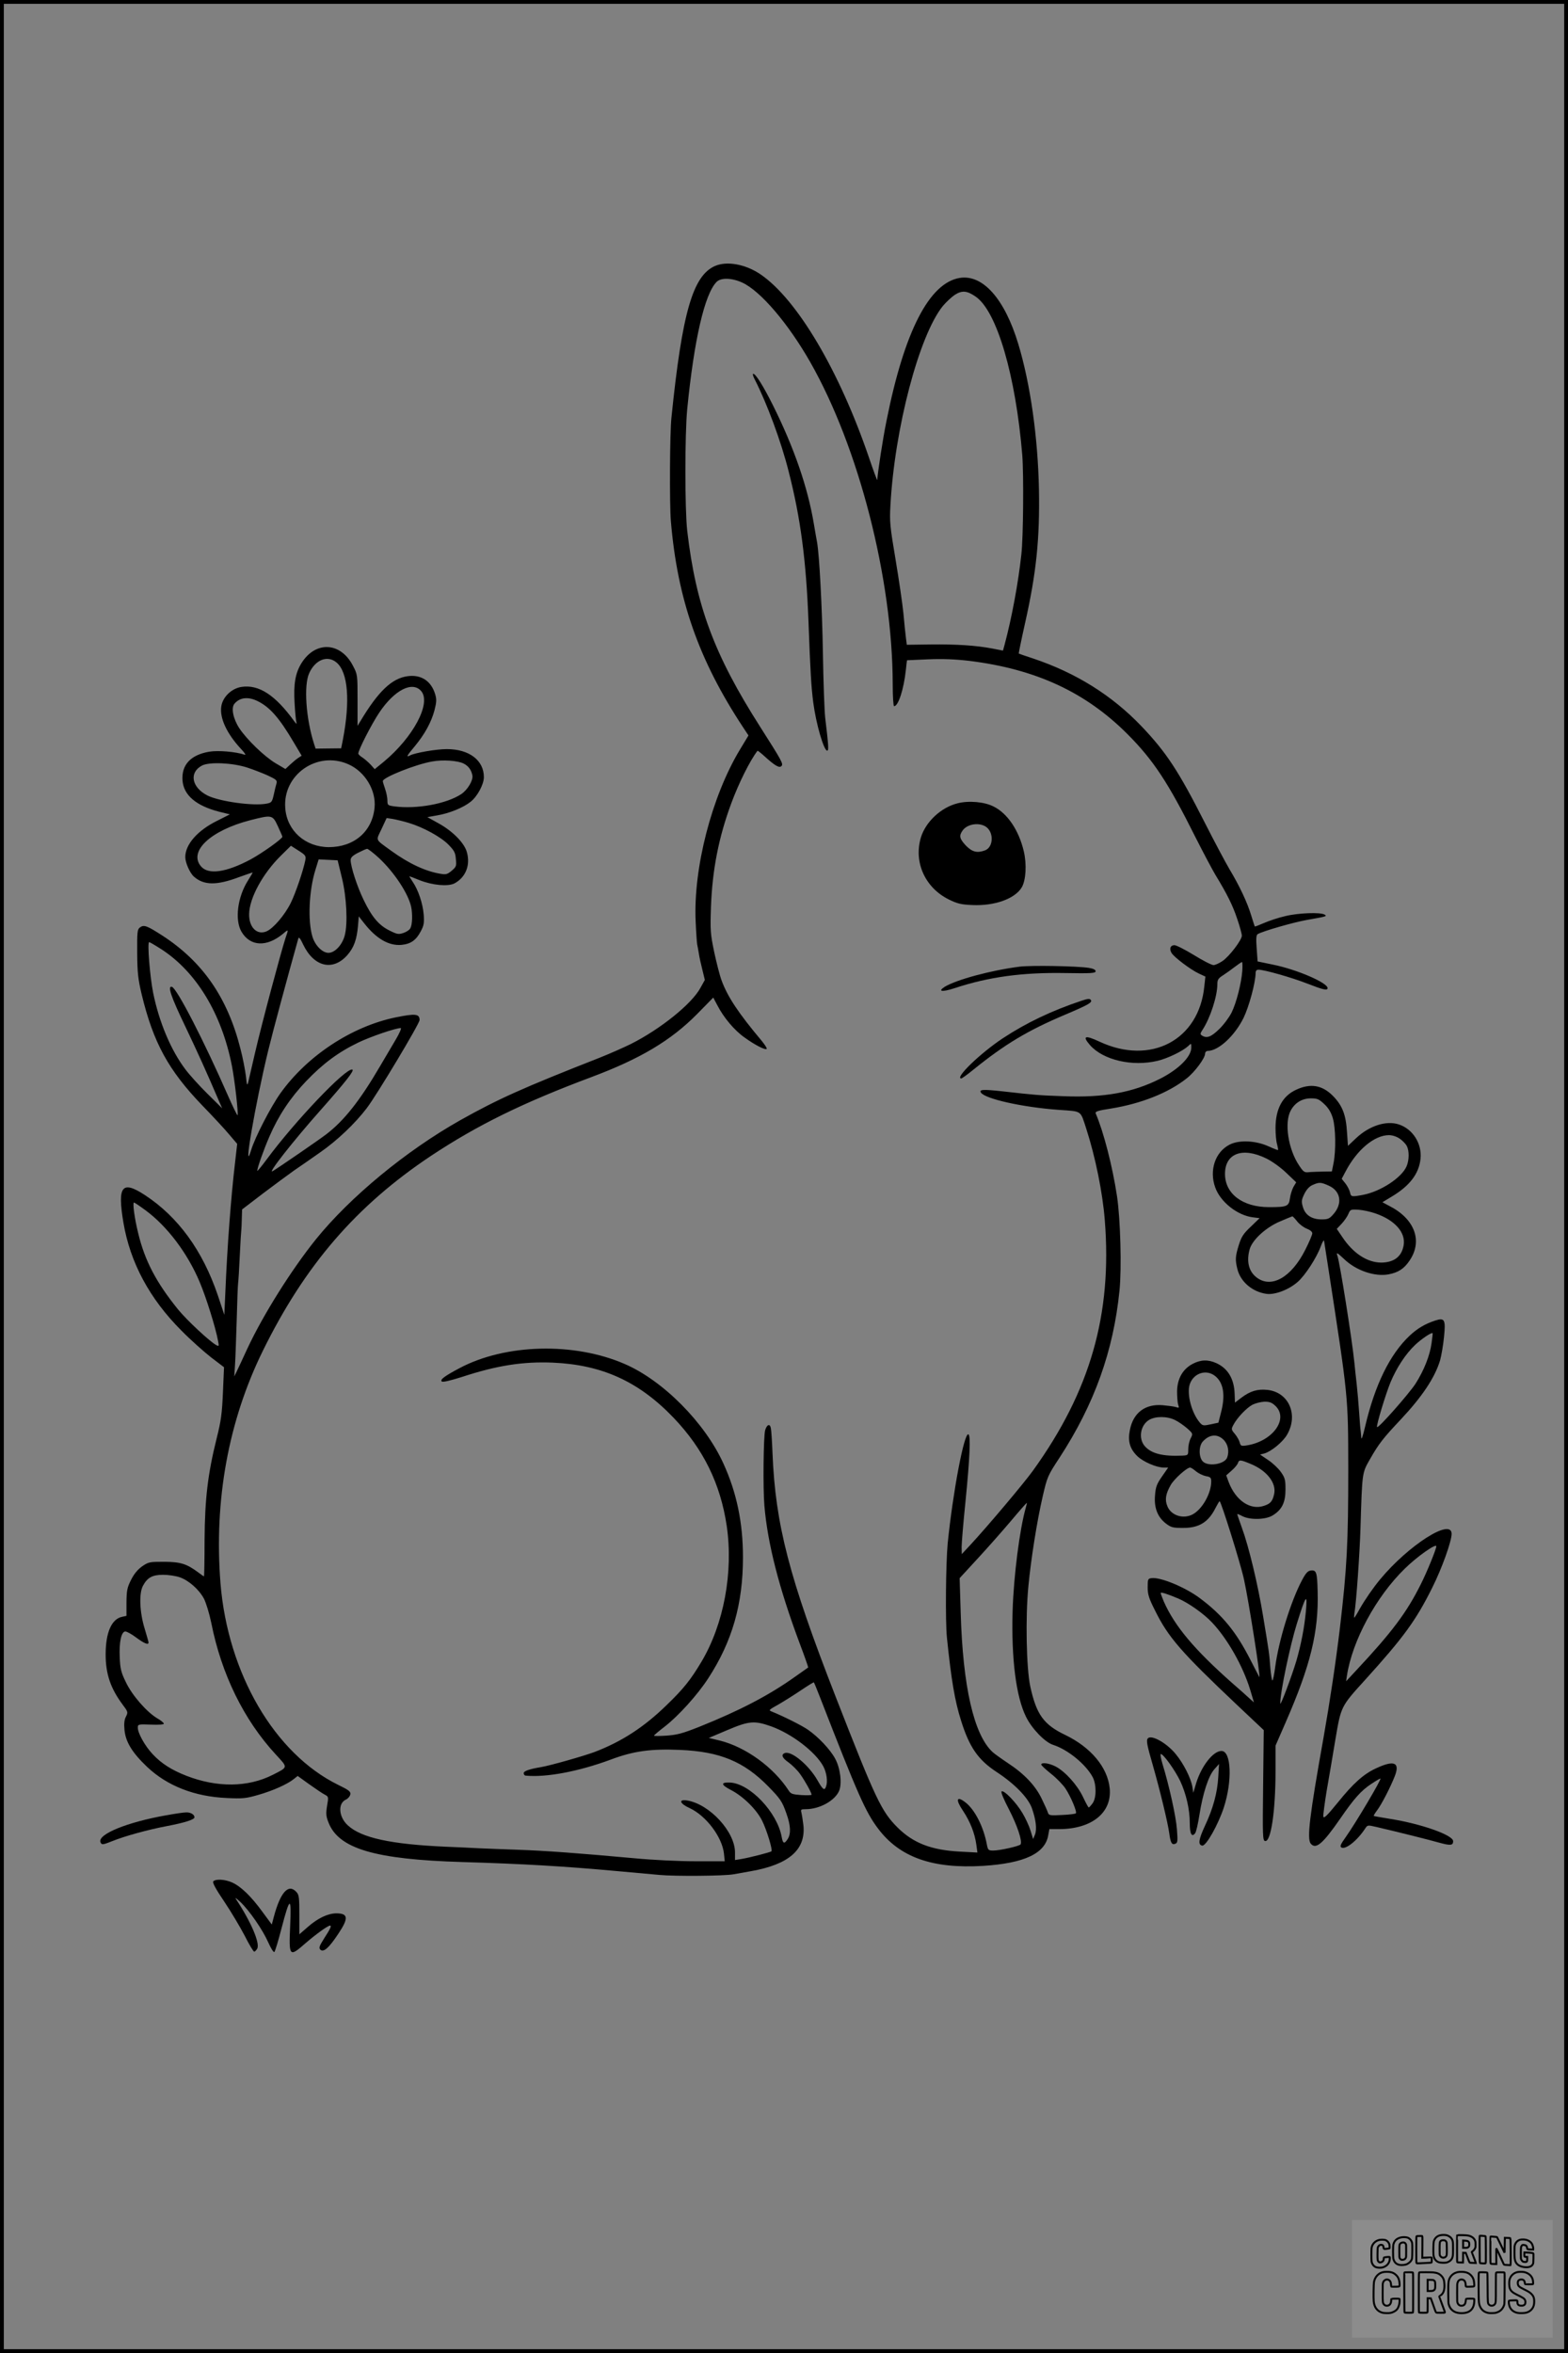 <?xml version="1.0" encoding="UTF-8"?>
<svg xmlns="http://www.w3.org/2000/svg" version="1.0" width="1024pt" height="1536pt" viewBox="0 0 1024 1536" preserveAspectRatio="xMidYMid meet">
  <rect x="0" y="0" width="1024" height="1536" fill="#808080" stroke="none"/>
  <g transform="translate(0.00 0.00) scale(1)">
    <g transform="translate(0,1536) scale(0.1,-0.1)" fill="#000000" stroke="none">
      <path d="M4670 13624 c-145 -63 -215 -303 -285 -989 -11 -99 -13 -563 -4 -675 43 -511 181 -907 472 -1348 l35 -53 -55 -91 c-185 -306 -306 -775 -290 -1123 3 -71 8 -139 10 -150 3 -11 7 -38 11 -60 3 -22 14 -70 23 -106 l16 -66 -29 -52 c-56 -104 -261 -269 -454 -366 -47 -23 -139 -64 -205 -90 -502 -197 -664 -270 -910 -408 -353 -199 -718 -500 -942 -777 -160 -199 -344 -492 -447 -712 -28 -62 -60 -129 -69 -148 l-17 -35 5 80 c3 44 7 176 11 294 3 118 7 224 9 235 2 12 7 93 11 181 4 88 9 163 10 168 1 4 2 35 3 70 l2 62 132 101 c73 55 166 124 207 153 41 28 118 81 170 118 111 77 229 189 305 289 67 88 345 552 345 575 0 41 -26 44 -155 18 -288 -59 -579 -251 -754 -496 -62 -87 -166 -287 -191 -371 -56 -181 27 302 111 648 31 128 124 472 197 733 3 14 13 2 33 -41 70 -144 193 -173 287 -67 43 49 62 101 70 192 l5 61 37 -47 c79 -100 160 -146 242 -139 61 6 96 31 126 89 20 37 23 54 19 109 -6 72 -35 160 -72 214 -13 20 -23 36 -22 36 2 0 32 -11 68 -26 84 -33 184 -42 226 -21 74 39 106 119 82 204 -16 60 -93 138 -186 189 l-72 40 62 11 c80 13 173 51 220 89 44 34 87 114 87 161 0 110 -96 183 -242 183 -69 0 -207 -24 -240 -41 -28 -15 -22 -3 31 60 66 80 107 156 128 233 14 55 15 72 5 106 -26 87 -92 130 -180 118 -103 -14 -192 -99 -308 -293 l-19 -31 0 167 c0 166 0 168 -30 225 -80 155 -243 164 -335 19 -41 -65 -54 -137 -46 -265 3 -59 9 -115 12 -125 3 -12 -1 -9 -13 7 -125 173 -232 243 -346 226 -65 -10 -123 -66 -132 -128 -11 -76 36 -177 129 -277 23 -24 34 -41 25 -38 -59 20 -174 30 -233 20 -122 -21 -182 -87 -174 -189 8 -95 88 -163 236 -202 l73 -18 -83 -42 c-128 -63 -208 -154 -208 -237 0 -36 30 -104 56 -127 65 -58 149 -59 297 -3 48 17 87 31 87 29 0 -2 -14 -25 -30 -51 -69 -108 -88 -258 -43 -335 57 -97 165 -102 272 -13 36 31 36 30 16 -27 -29 -88 -156 -562 -200 -753 -20 -88 -40 -173 -44 -190 -7 -25 -9 -19 -15 40 -5 39 -20 120 -36 180 -84 332 -246 567 -510 738 -101 65 -120 72 -146 53 -17 -13 -19 -27 -18 -168 1 -130 6 -170 29 -268 76 -315 174 -495 394 -724 70 -72 150 -158 178 -192 l52 -61 -14 -123 c-27 -228 -51 -551 -63 -839 l-7 -154 -43 129 c-99 291 -259 511 -476 653 -150 98 -180 59 -140 -180 44 -260 170 -496 379 -705 60 -61 148 -139 194 -175 l84 -64 -7 -164 c-6 -138 -12 -185 -41 -300 -58 -233 -77 -393 -79 -663 0 -131 -2 -238 -4 -238 -2 0 -18 11 -35 24 -78 58 -116 70 -224 71 -96 0 -103 -1 -145 -30 -29 -21 -52 -48 -72 -88 -26 -51 -29 -70 -30 -147 l0 -88 -28 -6 c-69 -14 -108 -102 -108 -246 0 -127 32 -221 110 -326 36 -48 37 -51 23 -79 -11 -20 -14 -46 -10 -87 7 -79 51 -150 148 -242 131 -124 310 -194 520 -203 105 -5 125 -3 208 21 94 27 188 69 230 103 l25 20 75 -54 c42 -30 88 -61 102 -68 25 -13 25 -15 15 -73 -8 -50 -7 -68 9 -108 66 -172 303 -242 875 -259 400 -12 659 -27 1020 -60 91 -8 210 -19 265 -24 105 -10 425 -7 485 4 19 3 72 13 118 21 245 44 354 140 339 297 -4 34 -10 72 -13 84 -6 21 -3 23 28 23 91 0 191 56 218 120 20 48 8 148 -26 210 -32 60 -111 143 -178 189 -40 28 -165 90 -235 118 -23 9 -21 11 40 45 35 20 102 62 148 93 46 31 85 55 86 53 2 -2 20 -45 40 -97 247 -635 298 -750 379 -857 141 -188 355 -264 686 -244 270 17 407 81 426 202 l7 38 66 0 c212 1 344 108 328 267 -14 137 -123 267 -291 348 -140 67 -188 133 -228 318 -25 118 -32 447 -12 652 17 179 56 425 94 589 29 125 32 133 109 250 228 350 352 696 392 1091 15 148 6 467 -16 615 -30 199 -88 422 -139 541 -6 13 10 19 101 33 196 32 373 102 492 196 54 42 121 133 121 162 0 10 8 18 18 18 70 1 175 98 233 215 36 74 78 229 79 293 0 15 6 22 19 22 38 0 217 -51 317 -90 105 -41 134 -48 134 -30 0 35 -202 122 -356 153 l-101 21 -6 85 c-5 62 -3 87 6 93 31 19 232 77 322 93 131 23 133 24 115 35 -26 16 -171 11 -256 -10 -45 -10 -107 -31 -139 -45 -32 -14 -59 -24 -60 -23 -2 2 -12 35 -24 73 -25 83 -75 190 -141 300 -26 44 -99 181 -162 305 -171 337 -251 459 -413 629 -193 202 -428 349 -709 443 -50 16 -92 31 -93 32 -1 1 17 90 41 197 74 329 97 553 91 875 -7 340 -56 688 -135 949 -89 295 -232 455 -382 431 -199 -32 -362 -349 -478 -930 -25 -122 -57 -333 -61 -389 0 -7 -24 58 -53 143 -193 567 -469 1035 -709 1199 -97 66 -219 89 -297 55z m178 -109 c119 -55 300 -267 444 -520 317 -557 537 -1414 538 -2102 0 -79 4 -143 9 -143 27 0 63 108 77 238 3 34 7 62 8 62 0 0 62 3 136 6 96 4 174 1 270 -10 436 -54 761 -205 1035 -480 168 -169 264 -315 440 -667 52 -103 112 -216 133 -251 75 -123 113 -199 142 -287 17 -49 30 -98 30 -109 0 -28 -82 -136 -127 -166 -21 -14 -47 -26 -58 -26 -12 0 -69 29 -127 65 -59 36 -116 65 -128 65 -26 0 -35 -22 -20 -49 14 -27 124 -110 179 -136 l43 -20 -7 -63 c-34 -351 -349 -518 -684 -362 -96 45 -115 38 -62 -23 86 -97 275 -141 440 -102 67 16 164 63 200 96 21 20 21 20 21 -9 0 -60 -82 -142 -204 -204 -178 -90 -366 -124 -626 -114 -171 6 -190 8 -403 32 -128 14 -153 12 -141 -8 26 -41 271 -96 509 -113 154 -11 139 -1 179 -123 60 -186 107 -418 121 -597 49 -615 -95 -1116 -469 -1635 -59 -82 -295 -362 -409 -485 l-56 -60 -1 46 c0 26 11 159 25 295 29 291 35 435 19 441 -28 10 -101 -377 -135 -712 -12 -128 -16 -507 -5 -615 28 -272 51 -413 93 -544 54 -172 111 -254 231 -333 118 -77 204 -166 230 -234 27 -75 35 -140 21 -175 l-12 -29 -17 55 c-9 30 -33 82 -53 115 -40 68 -120 151 -136 141 -6 -4 13 -50 49 -119 53 -103 88 -206 75 -227 -7 -11 -135 -40 -178 -40 -32 0 -35 3 -42 38 -21 116 -79 230 -141 277 -57 44 -65 18 -16 -54 48 -72 78 -149 88 -222 l7 -52 -114 6 c-187 10 -304 55 -407 157 -106 106 -142 181 -405 855 -304 779 -393 1123 -412 1587 -3 79 -8 153 -11 166 -6 31 -26 23 -37 -14 -11 -36 -15 -379 -5 -494 21 -246 95 -535 229 -894 33 -87 58 -159 57 -161 -2 -1 -41 -29 -88 -62 -170 -121 -359 -219 -620 -324 -113 -45 -148 -54 -218 -59 -45 -3 -82 -3 -81 0 0 3 32 30 71 60 89 69 213 206 283 314 157 241 227 485 227 791 0 224 -41 422 -128 612 -121 266 -394 541 -644 649 -331 144 -780 132 -1079 -27 -98 -52 -129 -75 -116 -87 6 -6 54 5 130 29 231 76 401 102 595 94 322 -14 562 -123 789 -360 195 -204 306 -431 347 -706 44 -302 -19 -642 -166 -888 -70 -117 -115 -174 -228 -283 -148 -144 -294 -238 -470 -305 -73 -27 -288 -88 -347 -98 -78 -13 -115 -26 -115 -40 0 -8 6 -16 13 -16 134 -13 347 27 559 106 147 55 261 70 448 62 262 -11 418 -76 577 -238 80 -82 91 -98 119 -178 28 -78 30 -132 8 -166 -22 -34 -31 -31 -39 13 -29 162 -209 351 -339 356 -61 2 -58 -15 8 -49 79 -41 166 -126 203 -200 30 -60 70 -191 61 -200 -6 -6 -141 -41 -195 -50 l-43 -7 0 50 c0 135 -166 315 -313 339 -58 9 -48 -21 17 -50 108 -50 213 -190 224 -298 l5 -49 -190 0 c-110 0 -279 8 -404 20 -364 33 -577 49 -754 55 -93 3 -210 8 -260 10 -49 3 -146 7 -215 10 -359 16 -550 58 -638 139 -60 54 -67 143 -14 168 15 7 28 23 30 35 3 18 -10 28 -80 62 -415 204 -720 727 -768 1315 -43 540 51 1059 276 1517 275 560 611 949 1099 1274 305 202 601 347 1050 515 315 118 516 237 687 410 l106 108 26 -49 c42 -82 113 -166 179 -212 69 -50 135 -83 144 -74 3 4 -12 27 -33 53 -152 181 -223 288 -262 395 -12 32 -33 115 -48 185 -25 120 -26 140 -21 294 9 244 51 456 133 677 48 130 122 279 171 342 1 2 22 -14 46 -36 67 -61 96 -78 110 -64 14 14 5 31 -139 257 -300 470 -419 790 -476 1279 -16 141 -16 629 0 795 45 454 114 752 192 830 29 29 101 26 168 -5z m1526 -93 c137 -97 259 -514 302 -1032 10 -126 7 -539 -6 -650 -20 -184 -62 -412 -110 -591 l-10 -36 -67 13 c-109 21 -237 29 -405 27 l-156 -2 -6 47 c-3 26 -11 97 -16 157 -6 61 -29 218 -51 350 -37 219 -40 250 -34 355 27 502 187 1110 342 1302 21 25 56 58 78 73 48 31 81 28 139 -13z m-4176 -2387 c75 -63 90 -251 41 -505 l-11 -55 -84 -1 -83 -1 -10 31 c-53 164 -68 382 -32 461 40 89 120 120 179 70z m554 -188 c64 -80 -54 -300 -245 -459 l-60 -49 -26 29 c-15 16 -39 37 -54 47 -15 9 -27 21 -27 26 0 23 86 191 136 266 100 150 219 210 276 140z m-1067 -65 c78 -39 140 -110 232 -266 l53 -89 -23 -15 c-12 -8 -36 -28 -52 -43 l-31 -29 -63 37 c-74 44 -188 154 -238 229 -40 61 -55 133 -32 160 35 42 91 48 154 16z m590 -411 c109 -48 183 -171 171 -285 -16 -155 -134 -256 -299 -256 -154 1 -273 107 -284 254 -18 219 209 377 412 287z m754 4 c31 -16 49 -41 56 -77 6 -32 -32 -95 -73 -122 -97 -64 -292 -99 -436 -80 -44 6 -46 8 -46 39 0 18 -7 52 -15 75 -8 23 -15 46 -15 51 0 24 216 110 322 128 69 13 170 6 207 -14z m-1416 -25 c37 -12 97 -35 133 -51 58 -27 65 -33 60 -52 -4 -12 -12 -46 -18 -74 -11 -49 -15 -53 -47 -59 -87 -17 -308 14 -386 53 -104 53 -122 151 -35 196 47 24 196 18 293 -13z m201 -382 c16 -35 30 -66 30 -70 2 -12 -133 -108 -207 -148 -159 -85 -276 -102 -324 -46 -84 98 62 235 322 302 141 36 145 35 179 -38z m856 20 c96 -29 210 -92 259 -142 37 -38 45 -52 48 -93 5 -46 3 -51 -27 -77 -29 -24 -38 -26 -73 -20 -99 16 -207 67 -322 150 -108 79 -101 62 -63 143 l33 71 40 -6 c22 -4 69 -15 105 -26z m-676 -243 c-13 -66 -63 -214 -95 -279 -39 -79 -114 -167 -159 -186 -62 -26 -115 27 -113 114 2 104 89 264 208 381 l65 64 50 -32 c46 -29 49 -35 44 -62z m482 13 c100 -94 190 -231 209 -317 10 -48 8 -117 -5 -140 -5 -11 -26 -25 -45 -31 -32 -11 -42 -9 -90 15 -70 34 -116 88 -170 200 -43 88 -85 218 -85 261 0 16 13 29 48 47 26 13 52 25 59 26 7 0 42 -27 79 -61z m-243 -129 c31 -127 39 -300 18 -377 -17 -62 -65 -112 -106 -112 -40 0 -88 49 -105 107 -31 104 -22 301 20 435 l21 68 62 -3 62 -3 28 -115z m-1180 -465 c228 -147 394 -420 461 -759 19 -95 45 -325 37 -325 -3 0 -30 55 -60 123 -159 363 -335 704 -368 715 -31 9 -7 -63 86 -256 86 -181 136 -291 220 -487 l22 -50 -96 95 c-53 52 -118 124 -144 159 -94 124 -172 308 -211 501 -21 105 -39 330 -26 330 4 0 40 -21 79 -46z m7060 -141 c-6 -81 -38 -208 -70 -273 -15 -30 -51 -79 -80 -107 -53 -52 -82 -63 -113 -43 -13 8 -13 13 3 37 51 78 97 220 97 298 0 29 6 39 38 59 20 13 55 38 77 55 22 17 43 31 46 31 3 0 4 -26 2 -57z m-5529 -450 c-25 -43 -71 -121 -102 -173 -131 -224 -234 -355 -352 -445 -47 -36 -306 -214 -349 -240 -39 -23 132 195 315 401 163 184 220 257 205 262 -41 14 -375 -337 -559 -586 -34 -46 -62 -80 -62 -75 0 19 42 138 80 225 58 134 135 251 239 360 110 115 211 190 342 253 82 39 240 93 276 94 7 1 -8 -34 -33 -76z m-1633 -1114 c142 -105 274 -280 353 -468 43 -101 105 -301 120 -384 7 -35 6 -37 -11 -28 -42 22 -194 164 -250 233 -142 175 -218 319 -261 500 -24 97 -37 198 -27 198 4 0 38 -23 76 -51z m5748 -1941 c-40 -141 -79 -444 -86 -673 -9 -312 22 -560 88 -693 38 -77 123 -165 176 -182 97 -31 214 -127 259 -211 25 -48 25 -136 -1 -171 -11 -15 -22 -27 -25 -27 -3 0 -20 32 -38 70 -38 79 -116 165 -179 198 -43 22 -93 28 -93 12 0 -5 29 -32 64 -60 36 -28 78 -72 94 -96 35 -53 77 -153 68 -162 -3 -4 -44 -9 -91 -11 -76 -4 -85 -3 -91 14 -3 11 -21 51 -40 90 -41 87 -114 164 -222 235 -42 28 -87 60 -100 72 -122 113 -194 426 -208 908 l-7 227 115 125 c64 69 162 180 218 246 56 67 104 121 106 121 1 0 -2 -15 -7 -32z m-5526 -454 c59 -20 126 -79 159 -140 14 -28 35 -96 48 -159 66 -333 212 -632 421 -858 81 -88 82 -81 -20 -133 -162 -82 -363 -84 -564 -6 -97 38 -163 80 -220 141 -50 53 -97 137 -97 173 0 22 2 23 85 20 51 -2 85 0 85 6 0 6 -20 22 -43 35 -69 41 -165 151 -205 236 -31 63 -37 88 -40 160 -5 101 10 171 37 171 9 0 42 -18 71 -40 51 -38 80 -50 80 -32 0 5 -12 46 -26 93 -32 104 -37 227 -11 276 29 55 62 73 132 73 34 0 82 -7 108 -16z m3862 -973 c135 -48 291 -167 342 -262 22 -42 30 -100 17 -133 -10 -27 -21 -18 -55 42 -57 100 -171 195 -214 178 -26 -10 -17 -32 25 -61 22 -16 56 -49 74 -74 32 -44 76 -123 76 -137 0 -3 -30 -4 -67 -2 -57 4 -69 8 -82 29 -100 154 -282 285 -451 327 l-71 17 123 52 c139 59 175 62 283 24z"></path>
      <path d="M4929 12883 c81 -159 172 -405 221 -599 78 -304 115 -581 130 -984 12 -323 18 -425 31 -525 18 -139 69 -315 91 -315 11 0 9 32 -13 215 -5 44 -12 235 -15 425 -5 296 -23 635 -38 720 -3 14 -12 68 -21 120 -40 240 -130 499 -267 774 -63 126 -113 206 -129 206 -5 0 -1 -17 10 -37z"></path>
      <path d="M6253 10116 c-108 -27 -208 -121 -239 -223 -48 -161 27 -328 183 -405 55 -27 80 -33 152 -36 146 -7 280 41 324 116 27 47 33 150 13 235 -32 136 -106 247 -197 292 -60 31 -163 40 -236 21z m190 -156 c49 -39 43 -131 -10 -151 -51 -19 -84 -11 -125 31 -42 45 -46 64 -22 98 31 45 113 56 157 22z"></path>
      <path d="M6660 9050 c-188 -24 -414 -85 -491 -132 -48 -31 -16 -35 64 -9 223 74 445 104 722 99 173 -3 200 -1 200 12 0 10 -15 17 -45 22 -79 12 -372 17 -450 8z"></path>
      <path d="M7065 8828 c-196 -65 -363 -145 -515 -245 -147 -97 -319 -263 -272 -263 4 0 39 25 77 56 209 169 357 257 600 360 156 66 179 80 169 96 -6 10 -21 9 -59 -4z"></path>
      <path d="M8464 8246 c-89 -41 -134 -125 -134 -250 0 -39 4 -87 10 -105 5 -19 8 -36 6 -38 -1 -2 -29 9 -62 24 -84 38 -192 43 -254 11 -94 -48 -134 -167 -94 -279 34 -96 147 -185 250 -196 l40 -5 -58 -56 c-49 -46 -61 -66 -78 -120 -23 -74 -24 -96 -9 -157 21 -83 98 -148 189 -161 56 -8 147 27 205 78 49 43 123 157 151 233 10 28 20 43 21 35 1 -8 14 -89 28 -180 131 -850 129 -832 130 -1305 0 -486 -8 -647 -55 -1046 -27 -224 -63 -464 -106 -709 -92 -514 -110 -664 -84 -695 33 -40 78 -2 191 161 93 135 137 184 203 228 30 20 57 36 61 36 11 0 -163 -293 -227 -383 -33 -46 -39 -60 -28 -67 27 -16 103 44 155 123 16 24 16 24 73 11 150 -35 353 -86 412 -103 73 -20 90 -18 90 10 0 40 -208 113 -408 145 -59 10 -109 18 -111 20 -1 1 8 18 22 36 29 38 87 150 116 224 35 90 -5 106 -124 50 -80 -37 -148 -98 -247 -221 -74 -91 -94 -109 -96 -92 -1 12 9 87 22 167 14 80 40 231 57 335 37 217 35 214 194 389 251 277 332 388 438 601 63 125 127 304 127 352 0 106 -281 -73 -467 -297 -47 -57 -98 -131 -133 -192 -17 -32 -34 -58 -36 -58 -2 0 -1 12 1 28 12 65 35 392 40 562 11 362 10 354 62 445 57 100 85 136 200 258 140 149 224 274 258 388 8 30 20 97 25 149 12 115 5 130 -56 110 -67 -22 -115 -50 -167 -98 -130 -122 -228 -322 -292 -595 -14 -60 -24 -90 -25 -72 -1 17 -3 37 -4 45 -2 8 -6 62 -10 120 -4 58 -11 141 -16 185 -5 44 -12 107 -15 140 -15 150 -96 659 -111 698 -9 25 -2 21 44 -22 78 -75 199 -116 289 -100 65 12 103 37 139 91 87 129 32 273 -135 357 l-43 23 58 35 c120 71 181 151 191 249 10 98 -50 194 -142 224 -82 27 -193 -9 -279 -90 l-53 -50 -6 87 c-7 116 -30 176 -92 239 -70 71 -147 84 -241 40z m184 -93 c28 -26 45 -55 56 -92 19 -64 21 -211 5 -293 l-11 -55 -62 -1 c-33 -1 -74 -2 -91 -4 -26 -3 -34 3 -61 44 -71 105 -98 279 -55 358 27 51 74 80 132 80 42 0 53 -5 87 -37z m493 -226 c18 -12 39 -34 46 -47 17 -33 16 -93 -1 -133 -31 -74 -169 -165 -285 -187 -75 -14 -79 -13 -85 18 -4 15 -17 41 -30 57 l-24 30 24 45 c74 143 189 240 285 240 21 0 50 -9 70 -23z m-872 -129 c36 -17 92 -57 130 -93 l66 -63 -18 -30 c-9 -17 -20 -51 -23 -75 -7 -52 -19 -57 -137 -57 -172 0 -287 87 -287 217 0 134 114 177 269 101z m409 -178 c78 -35 91 -117 30 -186 -26 -30 -36 -34 -77 -34 -64 0 -107 28 -122 80 -11 37 -10 46 9 86 15 30 33 50 55 59 42 19 54 18 105 -5z m307 -182 c124 -43 195 -123 182 -205 -12 -75 -62 -114 -146 -115 -92 0 -185 61 -255 167 l-36 53 32 34 c17 18 37 47 44 64 12 29 15 30 66 27 29 -2 80 -13 113 -25z m-513 -52 c15 -19 44 -40 63 -47 21 -8 35 -20 35 -30 0 -9 -20 -57 -45 -106 -91 -182 -223 -257 -320 -181 -50 39 -66 104 -44 183 17 61 106 143 199 182 41 18 77 32 80 33 3 0 17 -15 32 -34z m877 -794 c-11 -81 -50 -179 -105 -265 -44 -67 -242 -292 -251 -283 -7 7 55 212 88 293 40 95 98 184 160 243 41 39 109 85 115 77 1 -1 -2 -30 -7 -65z m31 -1326 c0 -18 -61 -168 -101 -247 -92 -185 -189 -314 -423 -564 l-65 -70 5 35 c35 230 191 518 378 700 80 79 206 167 206 146z"></path>
      <path d="M7789 6457 c-65 -34 -100 -96 -102 -178 0 -35 3 -75 7 -88 8 -22 6 -23 -15 -16 -13 4 -52 9 -85 12 -115 10 -193 -49 -215 -161 -15 -73 -1 -123 48 -171 38 -37 125 -75 173 -75 l29 0 -41 -59 c-34 -49 -41 -68 -45 -123 -7 -81 17 -142 72 -184 33 -25 46 -28 109 -28 106 -1 168 37 215 132 12 23 23 42 26 42 9 0 136 -404 159 -510 31 -141 111 -649 100 -637 -1 1 -26 50 -56 108 -95 187 -184 296 -333 407 -95 71 -259 139 -316 130 -22 -3 -24 -7 -24 -59 0 -47 8 -73 47 -150 87 -177 171 -273 537 -619 l174 -164 -4 -360 c-4 -334 -3 -361 13 -364 38 -7 68 195 68 460 l0 163 65 149 c164 375 217 593 210 856 -3 126 -8 142 -44 138 -20 -2 -33 -16 -58 -63 -72 -135 -152 -392 -175 -566 -6 -49 -15 -89 -18 -89 -4 0 -10 37 -14 83 -7 95 -7 94 -47 336 -34 207 -93 454 -139 579 -16 45 -30 85 -30 88 0 2 15 -3 33 -13 50 -26 153 -24 199 5 60 37 83 84 83 169 0 63 -3 76 -30 114 -16 23 -54 59 -83 78 l-53 36 28 7 c45 13 120 74 148 122 76 130 12 278 -128 293 -65 7 -113 -8 -170 -51 l-42 -32 -2 56 c-3 98 -43 166 -118 201 -54 25 -103 24 -156 -4z m146 -79 c56 -44 69 -127 38 -242 l-16 -63 -51 -11 c-47 -10 -52 -9 -70 11 -54 63 -87 187 -66 251 24 72 107 100 165 54z m396 -197 c85 -85 -20 -229 -187 -256 -38 -6 -42 -4 -48 19 -3 13 -17 38 -31 55 -24 28 -25 32 -11 58 24 47 86 112 125 133 20 10 55 19 79 20 35 0 49 -6 73 -29z m-657 -91 c23 -11 58 -36 79 -54 38 -34 38 -35 23 -65 -9 -16 -16 -48 -16 -71 0 -39 -1 -40 -37 -42 -130 -6 -205 13 -248 63 -42 50 -27 136 29 170 42 25 118 25 170 -1z m317 -129 c29 -29 38 -76 23 -116 -17 -44 -126 -61 -160 -24 -26 29 -26 99 1 129 43 47 95 52 136 11z m176 -157 c106 -43 170 -125 154 -197 -11 -48 -24 -63 -67 -77 -89 -30 -184 35 -230 155 l-16 44 35 31 c20 17 39 40 42 51 7 21 17 20 82 -7z m-356 -49 c16 -13 45 -27 64 -31 30 -5 35 -10 35 -35 0 -78 -59 -182 -122 -215 -61 -32 -140 -7 -164 53 -18 42 -12 81 22 140 23 40 105 113 126 113 6 0 23 -11 39 -25z m-116 -830 c66 -28 168 -100 221 -157 101 -107 201 -284 248 -437 l25 -84 -27 24 c-15 14 -67 61 -117 104 -244 216 -373 369 -444 529 -11 27 -21 52 -21 57 0 8 41 -5 115 -36z m833 -86 c-10 -106 -31 -213 -62 -321 -30 -100 -105 -300 -105 -278 -2 66 64 379 108 520 59 190 71 206 59 79z"></path>
      <path d="M7497 4013 c-13 -12 -7 -43 33 -181 46 -161 96 -368 106 -439 8 -62 17 -78 39 -69 16 6 17 16 11 95 -6 84 -52 290 -95 429 -10 34 -15 62 -10 62 17 0 92 -105 126 -175 39 -84 63 -185 63 -277 0 -69 13 -94 35 -65 7 9 19 63 28 120 22 140 59 254 97 297 l31 35 -5 -85 c-6 -104 -34 -207 -88 -321 -41 -89 -45 -121 -17 -127 25 -5 104 136 141 248 57 175 49 370 -15 370 -54 0 -130 -97 -165 -209 l-19 -64 -6 39 c-10 57 -57 151 -109 214 -58 71 -157 127 -181 103z"></path>
      <path d="M1085 3510 c-255 -45 -448 -124 -429 -175 8 -19 13 -19 76 6 84 34 238 76 360 99 115 22 178 42 178 57 0 18 -25 33 -54 32 -17 0 -76 -9 -131 -19z"></path>
      <path d="M1393 3079 c-7 -7 13 -46 72 -133 45 -67 105 -168 134 -224 28 -56 56 -102 61 -102 5 0 14 9 20 20 19 35 -41 175 -137 320 -11 16 -2 11 26 -15 59 -56 146 -181 183 -265 18 -40 35 -67 40 -62 5 5 26 75 47 156 54 207 65 210 56 16 -9 -204 -6 -208 99 -116 67 58 147 116 161 116 12 0 3 -20 -36 -80 -34 -54 -38 -65 -27 -77 21 -20 56 11 117 103 69 103 66 134 -14 134 -54 -1 -119 -31 -185 -89 l-55 -48 0 127 c0 112 -2 131 -19 149 -52 58 -105 -1 -148 -163 l-13 -49 -62 84 c-72 99 -138 163 -196 190 -46 21 -107 25 -124 8z"></path>
    </g>
  </g>
  <rect x="0.0" y="0.0" width="1024.0" height="1536.0" fill="none" stroke="black" stroke-width="5"></rect>
  <g transform="translate(882.93 1449.20) scale(0.128)" opacity="1.0">
    <rect x="0" y="0" width="1024.0" height="600.0" fill="white" fill-opacity="0.1"></rect>
    <g transform="translate(0,650) scale(0.1,-0.1)" stroke="none">
      <path fill="none" stroke="#000000" stroke-width="100" d="M4491 5720 c-164 -43 -269 -147 -319 -315 -19 -65 -29 -577 -13 -693 25 -190 116 -310 276 -367 63 -23 284 -32 370 -16 122 22 249 110 294 205 51 104 56 150 56 496 0 341 -4 385 -48 478 -46 100 -156 184 -282 217 -83 21 -241 19 -334 -5z m270 -273 c19 -12 43 -40 54 -62 18 -37 20 -64 23 -320 5 -339 -1 -384 -56 -436 -87 -82 -235 -56 -289 51 -22 43 -23 53 -23 335 0 314 7 370 52 412 34 32 66 42 139 42 53 1 73 -4 100 -22z"></path>
      <path fill="none" stroke="#000000" stroke-width="100" d="M5367 5723 c-4 -3 -7 -311 -7 -683 0 -618 1 -679 17 -691 12 -10 51 -14 152 -14 l136 0 3 248 2 248 67 -3 67 -3 34 -85 c18 -47 58 -152 89 -235 30 -82 63 -158 73 -168 14 -15 40 -19 165 -24 l148 -6 -5 34 c-4 19 -49 143 -102 276 -53 133 -96 246 -96 251 0 6 15 19 33 31 53 33 104 92 134 156 27 57 28 67 27 195 0 115 -4 144 -23 193 -31 80 -76 135 -148 183 -83 56 -166 82 -303 94 -129 11 -453 14 -463 3z m541 -300 c55 -27 77 -73 77 -163 0 -61 -4 -82 -23 -111 -34 -55 -73 -69 -191 -69 l-101 0 0 187 0 186 101 -6 c66 -4 114 -12 137 -24z"></path>
      <path fill="none" stroke="#000000" stroke-width="100" d="M6514 5685 c-4 -9 -5 -320 -2 -690 3 -511 7 -678 16 -687 19 -19 273 -30 291 -13 11 11 13 126 12 675 -1 364 -6 672 -11 685 -11 28 -27 31 -187 40 -99 6 -114 5 -119 -10z"></path>
      <path fill="none" stroke="#000000" stroke-width="100" d="M3355 5683 c-27 -3 -55 -9 -62 -15 -10 -8 -13 -150 -13 -683 0 -592 2 -674 15 -685 12 -10 52 -11 173 -6 362 15 578 29 590 38 8 7 12 46 12 129 0 108 -2 119 -20 129 -11 6 -24 9 -28 7 -4 -3 -103 -8 -221 -12 l-214 -7 5 545 c4 384 2 549 -5 556 -11 11 -120 12 -232 4z"></path>
      <path fill="none" stroke="#000000" stroke-width="100" d="M7067 5654 c-4 -4 -7 -310 -7 -680 0 -625 1 -673 18 -692 15 -18 31 -21 152 -24 l134 -3 -3 400 c-2 277 1 397 8 390 11 -11 153 -311 251 -530 96 -215 128 -281 142 -292 7 -6 82 -14 165 -17 l153 -7 11 28 c14 34 3 1333 -11 1347 -5 5 -70 11 -144 14 l-136 5 -1 -54 c-1 -30 -5 -200 -8 -379 l-6 -325 -73 150 c-40 83 -123 256 -184 385 -61 129 -117 242 -125 252 -11 12 -40 18 -121 22 -59 4 -130 9 -157 12 -28 3 -54 2 -58 -2z"></path>
      <path fill="none" stroke="#000000" stroke-width="100" d="M2507 5614 c-220 -49 -342 -159 -394 -357 -24 -91 -24 -641 0 -740 57 -233 232 -339 510 -310 56 6 127 21 158 33 76 29 187 114 226 174 64 95 67 114 71 505 2 232 -1 371 -8 404 -27 126 -116 235 -228 278 -74 29 -236 35 -335 13z m191 -281 c15 -11 36 -35 47 -54 19 -32 20 -52 20 -349 0 -309 0 -316 -23 -362 -31 -62 -75 -89 -155 -95 -53 -4 -67 -2 -97 19 -19 13 -44 41 -55 63 -19 37 -20 60 -20 350 0 337 2 351 60 405 54 51 169 63 223 23z"></path>
      <path fill="none" stroke="#000000" stroke-width="100" d="M8568 5491 c-133 -43 -219 -134 -262 -280 -13 -45 -16 -107 -16 -343 0 -320 9 -395 60 -506 73 -156 258 -255 506 -269 191 -11 324 47 376 165 19 42 22 70 26 288 4 209 3 242 -11 256 -19 18 -186 38 -347 41 l-105 2 -3 -95 c-1 -52 2 -102 7 -109 6 -10 33 -16 75 -19 l66 -4 0 -105 c0 -98 -1 -105 -26 -130 -23 -23 -31 -25 -99 -21 -64 3 -79 7 -112 34 -21 16 -49 52 -63 80 -25 49 -25 51 -25 324 0 303 6 348 56 402 28 29 32 30 99 26 105 -6 152 -50 167 -158 8 -53 9 -54 48 -62 22 -5 90 -10 150 -11 l110 -2 3 43 c4 52 -30 180 -66 245 -53 99 -179 183 -317 212 -96 20 -226 18 -297 -4z"></path>
      <path fill="none" stroke="#000000" stroke-width="100" d="M1390 5484 c-203 -45 -359 -207 -390 -404 -13 -83 -13 -616 0 -694 20 -123 100 -235 203 -281 98 -45 271 -51 387 -13 211 67 340 238 340 451 0 54 -3 69 -17 74 -24 9 -264 -15 -280 -28 -7 -7 -13 -31 -13 -60 0 -56 -13 -95 -43 -128 -31 -34 -95 -61 -144 -61 -35 0 -48 6 -77 35 -52 52 -58 99 -54 423 3 257 5 280 24 323 42 89 120 132 202 109 53 -14 72 -42 81 -120 11 -90 15 -92 150 -79 62 6 125 15 138 20 25 9 25 10 21 107 -3 82 -9 106 -33 155 -33 68 -97 130 -163 160 -60 27 -235 33 -332 11z"></path>
      <path fill="none" stroke="#000000" stroke-width="100" d="M1600 3845 c-239 -44 -424 -235 -476 -495 -22 -109 -33 -831 -15 -1000 31 -300 174 -492 425 -572 45 -15 100 -21 211 -25 181 -6 263 8 380 66 147 73 214 152 266 311 26 78 32 117 37 219 4 98 2 125 -9 132 -22 14 -393 11 -407 -3 -7 -7 -12 -39 -12 -73 0 -169 -84 -275 -217 -275 -68 0 -110 18 -150 64 -65 73 -68 99 -68 606 0 446 1 456 22 515 78 208 337 201 392 -11 6 -23 13 -75 16 -115 3 -41 10 -78 15 -83 10 -10 289 -10 357 0 63 9 67 18 60 147 -12 210 -62 331 -181 445 -86 82 -165 123 -280 146 -94 19 -261 20 -366 1z"></path>
      <path fill="none" stroke="#000000" stroke-width="100" d="M5376 3840 c-151 -39 -268 -118 -350 -237 -106 -157 -118 -245 -114 -863 4 -463 5 -477 27 -550 33 -106 72 -178 131 -243 123 -135 290 -197 526 -197 326 0 528 127 610 384 34 106 48 339 20 349 -29 12 -386 9 -400 -2 -7 -6 -16 -44 -20 -85 -17 -192 -81 -266 -226 -266 -93 1 -163 55 -197 152 -16 48 -18 92 -18 503 0 437 1 452 22 520 26 81 57 119 121 147 78 35 188 8 237 -56 30 -40 55 -133 55 -206 0 -92 6 -95 157 -92 70 1 161 5 201 8 87 8 88 9 78 158 -12 189 -62 314 -170 422 -76 76 -130 109 -241 144 -102 33 -337 38 -449 10z"></path>
      <path fill="none" stroke="#000000" stroke-width="100" d="M8441 3845 c-204 -45 -357 -196 -406 -402 -24 -99 -17 -331 13 -416 47 -137 141 -225 342 -323 334 -162 396 -203 438 -284 19 -37 23 -57 20 -116 -3 -59 -8 -77 -30 -107 -39 -50 -98 -70 -190 -65 -137 7 -187 57 -188 185 0 95 4 94 -223 86 -106 -3 -198 -10 -204 -16 -17 -13 -17 -107 1 -200 44 -226 196 -375 436 -423 103 -20 339 -15 435 10 199 53 340 189 391 377 21 78 28 222 15 311 -16 115 -56 191 -145 276 -85 81 -145 117 -386 235 -250 122 -298 173 -301 319 -3 109 52 167 164 175 115 8 183 -49 194 -164 3 -32 10 -64 16 -70 10 -14 340 -17 387 -4 24 7 25 9 22 92 -5 150 -54 269 -153 369 -69 70 -189 133 -297 155 -90 18 -265 18 -351 0z"></path>
      <path fill="none" stroke="#000000" stroke-width="100" d="M2710 3833 c-14 -2 -29 -9 -35 -14 -7 -7 -9 -354 -7 -1017 3 -910 5 -1008 20 -1019 20 -16 384 -18 413 -3 19 10 19 32 19 1019 0 923 -1 1010 -16 1022 -13 10 -61 14 -193 16 -97 1 -187 -1 -201 -4z"></path>
      <path fill="none" stroke="#000000" stroke-width="100" d="M3455 3833 c-47 -12 -45 32 -45 -1034 0 -987 0 -1009 19 -1019 12 -6 98 -10 210 -10 159 0 192 3 205 16 14 13 16 61 16 370 l0 355 81 -3 82 -3 88 -245 c49 -135 105 -292 124 -350 20 -58 45 -113 57 -122 18 -16 45 -18 229 -18 184 0 210 2 216 16 7 19 16 -7 -153 448 -74 197 -134 362 -134 366 0 4 23 22 50 40 162 104 228 273 217 560 -8 225 -46 336 -153 450 -104 110 -219 160 -413 179 -101 11 -657 13 -696 4z m721 -409 c64 -48 69 -61 72 -231 4 -176 -7 -223 -59 -267 -43 -36 -89 -46 -216 -46 l-113 0 0 286 0 286 144 -4 c127 -3 148 -5 172 -24z"></path>
      <path fill="none" stroke="#000000" stroke-width="100" d="M6510 3834 c-51 -11 -50 7 -50 -683 1 -672 7 -842 35 -951 45 -175 148 -311 289 -380 117 -58 200 -73 376 -68 124 4 156 9 225 32 108 37 176 79 246 153 61 66 117 169 140 258 9 37 13 248 16 831 4 727 3 782 -13 795 -13 11 -57 14 -204 14 -171 0 -190 -2 -209 -19 -21 -19 -21 -19 -21 -746 0 -782 0 -782 -52 -861 -64 -95 -228 -106 -302 -19 -61 73 -60 64 -66 877 -4 562 -8 745 -17 754 -13 13 -341 23 -393 13z"></path>
    </g>
  </g>
</svg>
